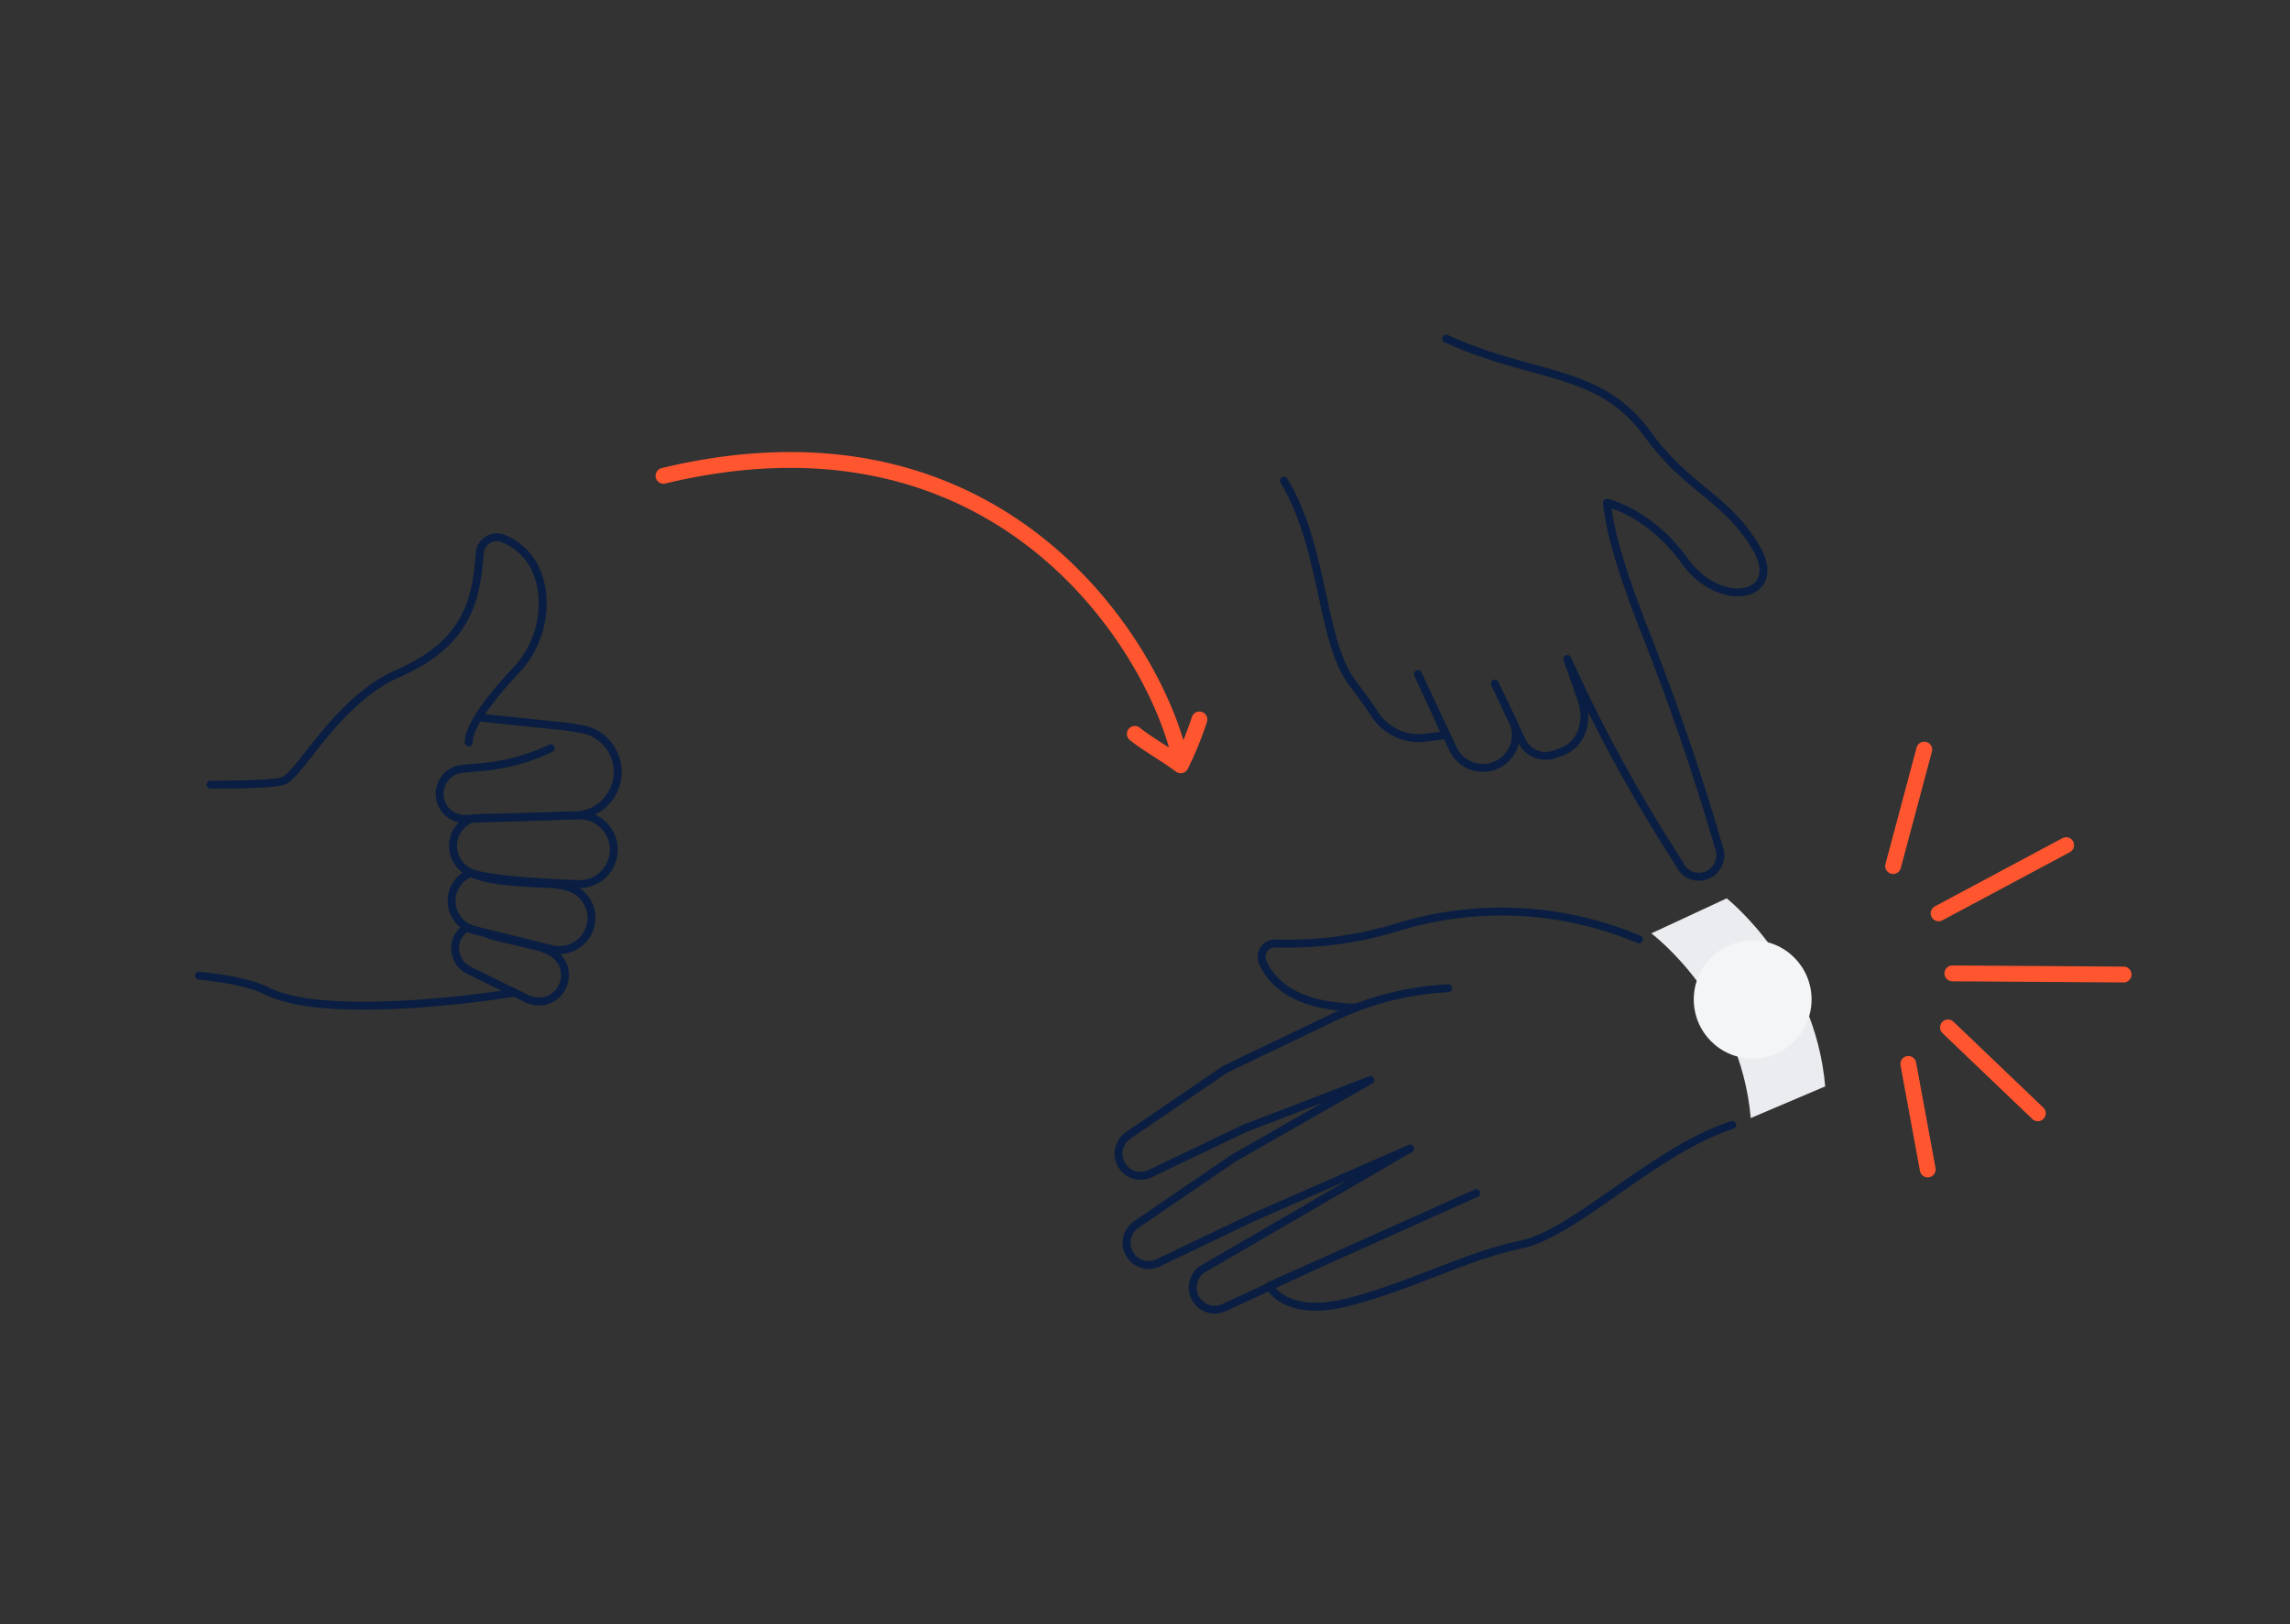 <svg xmlns="http://www.w3.org/2000/svg" fill="none" viewBox="0 0 289 205">
  <rect x="0" y="0" width="289" height="205" fill="#333333" stroke="none"/>
  <path stroke="#091E42" stroke-linecap="round" stroke-linejoin="round" d="M26.581 99.026c4.848 0 8.601-.123 9.365-.557 2.355-1.446 6.82-10.2 14.276-13.468 8.824-3.875 9.883-9.325 10.322-15.18a2.174 2.174 0 011.019-1.692 2.156 2.156 0 011.963-.16c1.995.846 4.401 2.726 4.898 6.926.18 1.78-.028 3.578-.611 5.269a12.298 12.298 0 01-2.767 4.52c-2.529 2.703-5.892 6.737-5.892 9.014M64.96 125.281s-23.194 3.839-31.261-.202c-1.96-.984-5.042-1.584-8.586-1.938"/>
  <path stroke="#091E42" stroke-linecap="round" stroke-linejoin="round" d="M69.505 94.435a25.392 25.392 0 01-8.644 2.371l-2.485.224a3.145 3.145 0 00-2.151 1.116 3.171 3.171 0 00-.73 2.318v0c.067.777.418 1.501.984 2.035a3.154 3.154 0 002.085.857l14.082-.441a5.463 5.463 0 003.764-1.667 5.505 5.505 0 00.226-7.396 5.47 5.47 0 00-3.313-1.853l-1.851-.296-11.1-1.157"/>
  <path stroke="#091E42" stroke-linecap="round" stroke-linejoin="round" d="M72.623 102.9h.52c1.145 0 2.245.457 3.055 1.271a4.343 4.343 0 011.266 3.067v0a4.355 4.355 0 01-1.309 3.111 4.333 4.333 0 01-1.444.932 4.29 4.29 0 01-1.691.294s-11.914-.325-13.996-1.626a3.684 3.684 0 01-1.145-5.362 3.661 3.661 0 011.606-1.246c.9-.124 1.809-.163 2.716-.115l10.422-.326z"/>
  <path stroke="#091E42" stroke-linecap="round" stroke-linejoin="round" d="M57.159 112.587a3.82 3.82 0 012.269-2.443c.23.152.49.256.763.303 1.549.766 6.483 1.041 9.79 1.135l1.03.195.467.109a4.054 4.054 0 012.533 1.789c.575.909.768 2.01.536 3.061v0a4.075 4.075 0 01-1.819 2.56 4.034 4.034 0 01-3.094.491l-9.752-2.4a3.794 3.794 0 01-2.864-3.272 3.816 3.816 0 01.14-1.528v0z"/>
  <path stroke="#091E42" stroke-linecap="round" stroke-linejoin="round" d="M57.88 118.124c.26-.444.623-.818 1.058-1.091.284.163.59.288.907.368l1.506.376c.259.145.535.256.821.333l6.065 1.446.836.361.353.166a3.327 3.327 0 01-.351 6.132c-.41.143-.846.205-1.28.18a3.32 3.32 0 01-1.25-.326l-7.37-3.614a3.124 3.124 0 01-1.6-1.88 3.128 3.128 0 01.268-2.458l.036.007z"/>
  <path stroke="#FF5630" stroke-linecap="round" stroke-linejoin="round" stroke-width="2" d="M149.055 96.503c-2.2-12.51-21.11-47.07-65.32-36.455M151.365 90.804a42.832 42.832 0 01-2.362 5.78c-1.75-1.315-4.065-2.6-5.79-3.96"/>
  <path stroke="#091E42" stroke-linecap="round" stroke-linejoin="round" d="M171.02 127.161c-4.69-.094-9.645-1.337-11.655-5.689a1.708 1.708 0 01.14-1.656 1.69 1.69 0 011.481-.744 47.404 47.404 0 0015.314-2.031 44.503 44.503 0 0129.532 1.113l.994.398"/>
  <path stroke="#091E42" stroke-linecap="round" stroke-linejoin="round" d="M218.617 141.981c-9.767 3.13-19.851 13.677-26.651 15.087-6.799 1.41-13.116 4.916-21.443 7.178-8.327 2.263-10.337-1.952-10.337-1.952l26.119-11.711-19.629 8.805-12.18 5.632a2.778 2.778 0 01-3.652-1.222v0a2.8 2.8 0 01.9-3.614l26.22-15.239-19.866 8.718-11.943 5.718a2.762 2.762 0 01-2.072.129 2.776 2.776 0 01-1.58-1.351v0a2.786 2.786 0 01.893-3.614l12.245-8.357 17.288-9.875-15.854 6.102-11.943 5.711a2.773 2.773 0 01-3.652-1.215v0a2.8 2.8 0 01-.239-1.98 2.787 2.787 0 011.14-1.634l12.245-8.357 13.585-6.506a37.885 37.885 0 0114.564-3.709M162.03 60.654c5.165 8.552 4.581 20.154 8.644 25.54 1.224 1.612 2.017 2.718 2.838 3.969a6.662 6.662 0 002.788 2.395c1.135.52 2.393.71 3.63.547l2.564-.333-3.551-7.698 4.43 9.448a4.17 4.17 0 001.599 1.782 4.143 4.143 0 002.312.603v0a4.133 4.133 0 003.41-1.998 4.162 4.162 0 00.192-3.959l-2.233-4.67 3.414 7.23a3.308 3.308 0 001.869 1.697 3.288 3.288 0 002.518-.128v0c3.191-.774 4.077-4.085 3.147-6.745l-1.8-5.169c3.58 7.926 7.693 15.6 12.31 22.967l1.822 2.891a2.689 2.689 0 003.45 1.446 2.716 2.716 0 001.635-3.209l-.36-1.215c-2.658-9.072-5.762-18-9.241-26.798-2.161-5.56-4.178-11.386-4.618-15.781 0 0 5.309 1.099 9.84 7.366 4.531 6.268 12.735 4.576 8.932-1.785-3.804-6.362-8.543-7.23-13.636-14.249-6.115-8.385-14.067-6.903-25.419-12.05"/>
  <path fill="#EBECF0" d="M220.944 141.106c-1.304-14.943-12.548-23.307-12.548-23.307l9.515-4.424s11.129 8.798 12.433 23.733l-9.4 3.998z"/>
  <path fill="#F4F5F7" d="M221.189 133.595c4.105 0 7.433-3.34 7.433-7.46 0-4.121-3.328-7.461-7.433-7.461-4.106 0-7.434 3.34-7.434 7.461 0 4.12 3.328 7.46 7.434 7.46z"/>
  <path stroke="#FF5630" stroke-linecap="round" stroke-linejoin="round" stroke-width="2" d="M246.392 122.846l21.609.144M240.832 134.274l2.449 13.316M245.837 129.67l11.338 10.836M244.656 115.27l16.092-8.603M238.915 109.298l3.926-14.69"/>
</svg>
